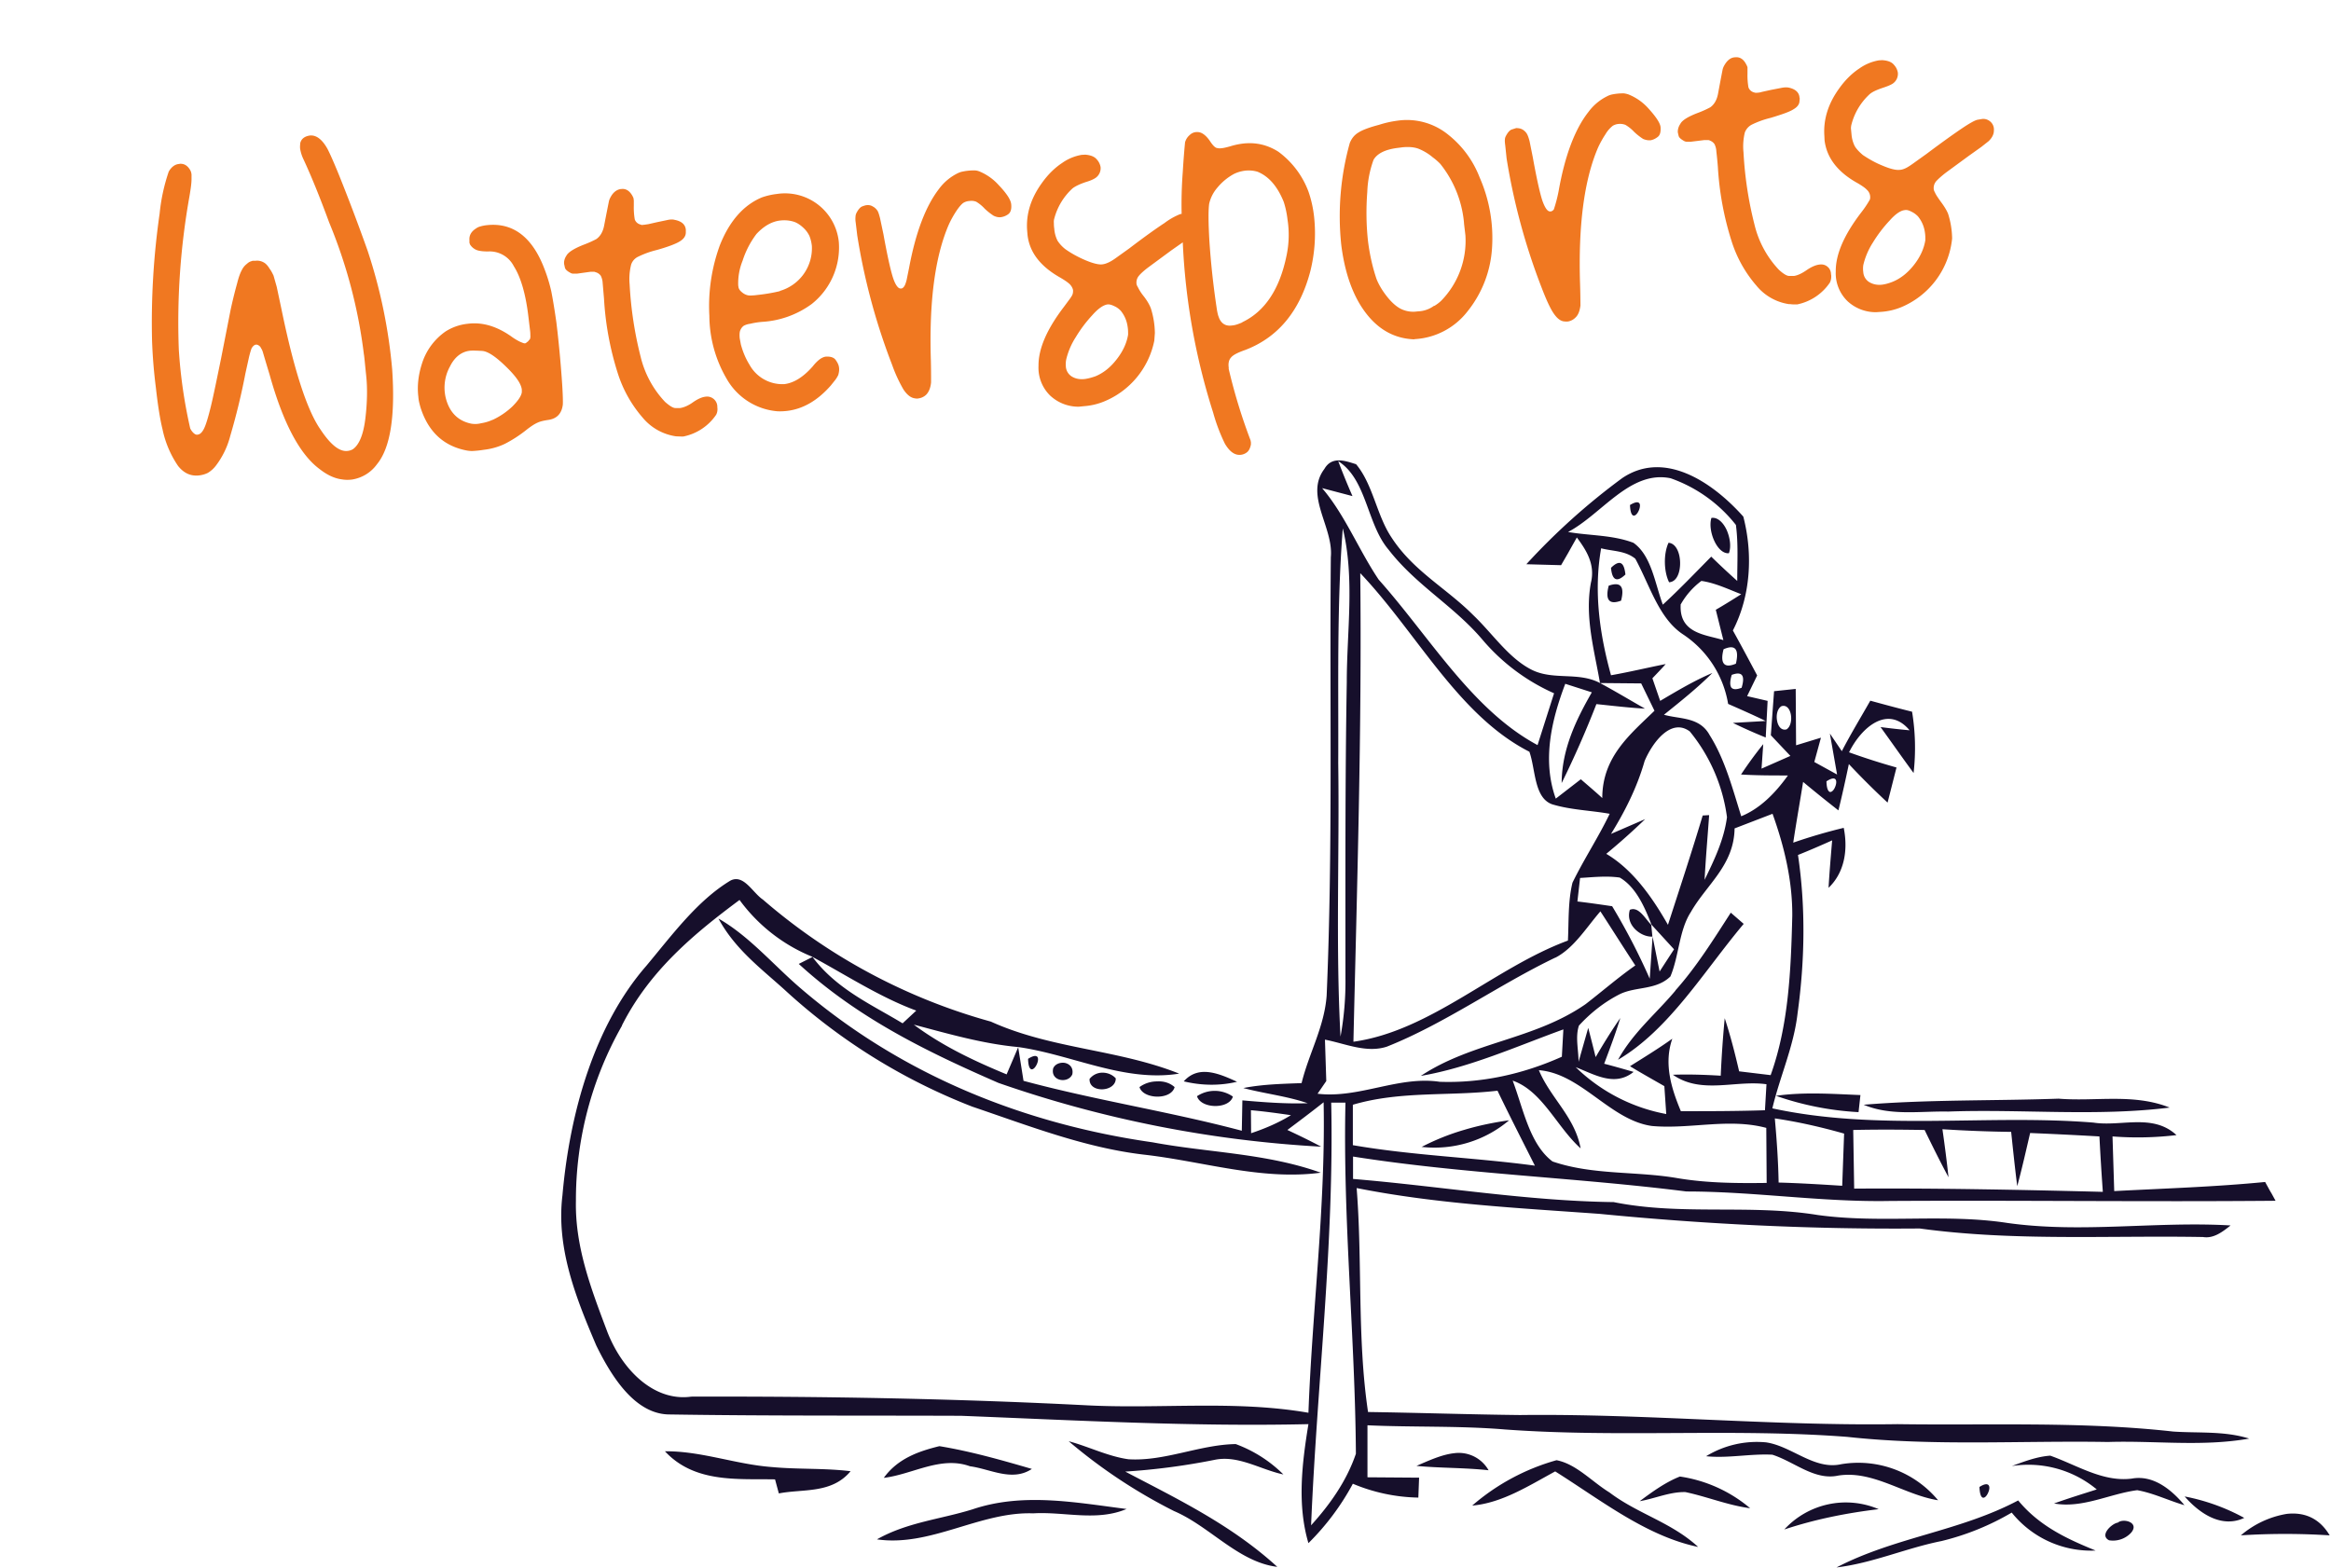 <?xml version="1.0" encoding="UTF-8"?> <svg xmlns="http://www.w3.org/2000/svg" xml:space="preserve" fill-rule="evenodd" stroke-linejoin="round" stroke-miterlimit="2" clip-rule="evenodd" viewBox="0 0 1228 826"> <path fill="#f07821" fill-rule="nonzero" d="M179.5 252.5c-3.7-.6-7.4-2.4-11.2-5.4-10.4-7.7-19.2-24.3-26.3-49.8a1169.1 1169.1 0 0 1-3.5-11.7c-.3-1-.6-1.6-.9-2-.2-.5-.5-.9-.8-1.2-.7-.6-1.4-.9-2-.8-.8.1-1.6.8-2.3 2-.2.6-.7 2-1.3 4.5l-1.9 8.6a348 348 0 0 1-8 33 43.9 43.9 0 0 1-7.6 15.7 15 15 0 0 1-4.1 3.7c-1.3.7-3 1.2-4.7 1.4-4.3.5-8-1.1-11.1-5a53.5 53.5 0 0 1-8.2-19.4c-1.2-4.8-2.4-12.1-3.5-22a271 271 0 0 1-2-24.6 403 403 0 0 1 4-67 98 98 0 0 1 4.8-22.1c1.4-2.4 3.2-3.8 5.4-4l.5-.1c2.3-.1 4.1 1 5.5 3.5.3.6.5 1.3.6 2.1v2.5c0 2-.4 5-1.1 9.1a377.5 377.5 0 0 0-5.6 80.7 259.3 259.3 0 0 0 6 41.5 8 8 0 0 0 1.8 2.5c.7.6 1.4 1 2.1.8 1.3-.1 2.4-1.2 3.4-3.2s2.2-6 3.6-11.7c1.4-5.8 3.1-14.2 5.4-25.4l5-25.5A251 251 0 0 1 125 149c.8-3.2 1.7-5.5 2.5-6.9a9 9 0 0 1 2.6-3.1 6 6 0 0 1 1.8-1.2l1.2-.4h1.5a7 7 0 0 1 4.2.8c1.2.6 2.3 1.8 3.3 3.5.8 1 1.4 2.3 2 3.5l1.7 6 2.5 11.8c6.6 32.1 13.5 53.3 20.6 63.4 5.3 8 10 11.7 14.2 11.2a7 7 0 0 0 2.8-.9c3.4-2.4 5.6-7.9 6.6-16.4 1-8.4 1.1-16 .4-22.5-.7-6.6-1-10.3-1.2-11.1a264.6 264.6 0 0 0-18.3-69.5c-5-13.6-9.5-24.6-13.4-33a21 21 0 0 1-1.9-5.9c-.1-1 0-2 .1-3 .6-2.2 2.3-3.5 5.1-3.9 3.3-.3 6.4 2 9.2 7 1.3 2.5 3.3 7 6 13.6a1036.5 1036.5 0 0 1 15.2 40.2 275 275 0 0 1 12.9 62.4c1.7 24.8-1 41.5-8 50a20 20 0 0 1-13.3 8.1c-1.8.2-3.7.2-5.7-.2Zm443-139.8a221.2 221.2 0 0 1 .6-22.1 419 419 0 0 1 1.2-15.6 7.6 7.6 0 0 1 2.4-3.8c1-1 2.2-1.5 3.4-1.6h.6c2.2-.1 4.5 1.5 6.7 4.7 1.3 2 2.5 3.3 3.4 3.6 1 .3 1.8.3 2.7.2 1.2-.1 2.8-.5 4.6-1a38 38 0 0 1 6.3-1.4c7-.9 13.3.6 19 4.2a46 46 0 0 1 15.9 21c1.5 4.3 2.5 8.8 3 13.5a82 82 0 0 1-2 28.5c-5.5 21-17 34.9-34.3 41.5-4 1.4-6.5 2.7-7.5 4-1.1 1.2-1.5 3-1.2 5.2v.8a295.4 295.4 0 0 0 11.5 37.6l.2 1v1.2c-.4 2-1.1 3.4-2.2 4.2a6.3 6.3 0 0 1-5.3 1.1c-2.3-.6-4.3-2.5-6.2-5.7a94.4 94.4 0 0 1-6.2-16.4 345.4 345.4 0 0 1-16-89.7l-6 4.2-11.8 8.7c-2.7 2-4.4 3.6-5.3 4.7a5.5 5.5 0 0 0-1.3 3.9c0 .7.3 1.4.7 2a24 24 0 0 0 2.9 4.6c1.9 2.4 3.2 4.6 4 6.7a45.1 45.1 0 0 1 2.1 13l-.3 4a44 44 0 0 1-26.6 32.1 34 34 0 0 1-10.2 2.4l-3 .3a21.9 21.9 0 0 1-15-5.8 20.5 20.5 0 0 1-6.2-15.7c-.1-8.9 4.3-19.2 13.3-31l3.4-4.6c.7-1 1.2-1.8 1.3-2.4.2-.6.2-1.2.2-1.9-.2-1-.7-2-1.6-3-1-1-2.7-2.2-5.1-3.6-10.5-5.9-16.3-13.4-17.3-22.6l-.2-2.4c-.6-8.6 2-16.9 7.8-24.9 3.2-4.5 6.8-8 10.6-10.5a25 25 0 0 1 10.3-4.3l1.9-.1c2.8.2 4.9 1 6.1 2.5a8 8 0 0 1 2 4 6.2 6.2 0 0 1-2.6 5.7c-1 .7-2.7 1.5-5.1 2.2-3 1-5.4 2.1-7 3.3a32.8 32.8 0 0 0-9.7 16 6 6 0 0 0-.2 2.3c0 .7 0 1.7.2 3a17 17 0 0 0 1.7 6.3 18 18 0 0 0 4.3 4.6c3 2.1 6.4 4 10.4 5.7 4 1.7 7 2.4 8.8 2.2 1-.1 2-.4 2.9-.8 1-.4 2.3-1.1 4-2.3l7.4-5.3c8-6.1 14.3-10.6 18.6-13.4a35 35 0 0 1 8.3-4.7l.6-.1Zm-377 124.6c-12-2.4-20-10-24-22.7-.5-1.8-1-3.6-1.1-5.5-.7-5.7 0-11.5 1.8-17.2a32.5 32.5 0 0 1 12.6-17.3 26.9 26.9 0 0 1 11.6-4c7.7-1 15.5 1.3 23.4 7 1.4 1 2.8 1.8 4 2.4 1.4.6 2.3 1 2.8.9.3 0 .7-.3 1-.6.5-.3.8-.6 1-1 .4-.3.6-.6.7-.9 0-.3.2-.8.1-1.5 0-.7 0-1.8-.2-3.1l-.8-6.7c-1.4-12-4-21-7.7-26.8a14.3 14.3 0 0 0-13.6-7.8c-2.3 0-4-.2-5.2-.5a7.3 7.3 0 0 1-4.3-3.2c-.1-.4-.3-.7-.3-1.1v-1.2c-.2-2.5 1-4.6 3.6-6.2.7-.5 1.4-.8 2.2-1a20 20 0 0 1 3.8-.7c13.6-1.3 23.7 6.5 30 23.3a83 83 0 0 1 3.5 11.5c.8 4 1.7 9.4 2.7 16.4l.6 5.1a619.5 619.5 0 0 1 2.5 28.2c.3 5 .4 8.4.3 10.1-.6 4.8-3.2 7.5-7.9 8.1-2 .3-3.9.7-5.4 1.4-1.6.7-3.4 1.9-5.5 3.5a67.5 67.5 0 0 1-11.8 7.7 35 35 0 0 1-11 3.1 53.7 53.7 0 0 1-5.4.6c-1.2.1-2.5 0-4-.3Zm110.6-7.4a28 28 0 0 1-17.5-9.8 66 66 0 0 1-13.2-23.6 159 159 0 0 1-7.2-39.1l-.7-8.2a9.7 9.7 0 0 0-1-3.9 5 5 0 0 0-2.2-1.7l-1.2-.4h-2l-7.2 1h-2a3 3 0 0 1-1.5-.5c-1.7-.9-2.6-1.8-2.8-2.7l-.4-1.8c-.2-1.4.2-3 1.2-4.5 1-1.9 4.4-4 10-6.1a54.7 54.7 0 0 0 5.7-2.6c2.2-1.5 3.6-4 4.2-7.3a1237.3 1237.3 0 0 1 2.5-12.7 8 8 0 0 1 .8-2c1.4-2.7 3.3-4.1 5.5-4.4h.2c2.3-.3 4.2.8 5.7 3.3.5.9.8 1.5.8 2l.1.8v2.6a37.3 37.3 0 0 0 .5 7.3 4.2 4.2 0 0 0 3 2.7c.4.2.8.3 1.2.2l1-.1 2-.3 4.4-1 6.2-1.3c1.3-.2 2.3-.2 3 0 3.8.7 5.8 2.4 6.1 5.2v1.7c-.1 1.8-1.2 3.3-3.2 4.5-2.1 1.3-6 2.8-12 4.5a48.5 48.5 0 0 0-10 3.6 7 7 0 0 0-3.6 4.1 31 31 0 0 0-.8 10.5 196.3 196.3 0 0 0 5.8 38.1 52.4 52.4 0 0 0 12.9 23.8c2.4 2.1 4.2 3.2 5.4 3.2h2.5c2-.3 4.4-1.3 7-3.2 2.5-1.7 4.6-2.6 6.5-2.8a5.4 5.4 0 0 1 6.1 5.1v.5c.2 1.4 0 2.7-.6 3.9A27.4 27.4 0 0 1 360 230h-1.3l-2.7-.1Zm-96.5-8.7a39 39 0 0 0 10.3-7c3-3 4.7-5.5 5-7.5v-1.4c-.3-2.8-2.6-6.3-6.8-10.6-6.3-6.4-11-9.7-14.3-9.8-3.3-.2-5.4-.2-6.2-.1-4.4.5-8 3.2-10.5 8.2a23.1 23.1 0 0 0-1.5 19.2c2.2 6 6.4 9.7 12.5 11a12.4 12.4 0 0 0 5.4-.2 23 23 0 0 0 6-1.8Zm149.9-4.5a34 34 0 0 1-26.8-17.3 66.5 66.5 0 0 1-9-33 93.4 93.4 0 0 1 5.5-37.1c5.1-12.9 12.6-21.3 22.2-25.3a37 37 0 0 1 7.9-1.8 28.5 28.5 0 0 1 32.6 25.3 38 38 0 0 1-14.3 32.7 49 49 0 0 1-26.2 9.4 42 42 0 0 0-6.2 1 10 10 0 0 0-3.3 1 5 5 0 0 0-1.7 2c-.6 1-.7 2.6-.5 4.7l.6 3.2c1 3.7 2.4 7.2 4.5 10.6a19.8 19.8 0 0 0 18.4 10.3c5-.6 10-3.7 15-9.4 1.4-1.8 2.7-3 3.8-3.8 1-.7 2.1-1.2 3.2-1.3 2.5-.1 4.3.5 5.2 2 1 1.4 1.5 2.7 1.6 3.7.2 1.2 0 2.6-.4 4-.3.6-.7 1.4-1.5 2.5l-2.4 3c-7 8-14.7 12.4-23 13.4-1.7.2-3.5.3-5.2.2Zm72-6.9c-2-.4-3.8-2-5.5-4.5a76 76 0 0 1-6-13 334 334 0 0 1-18.4-68.3l-.8-6.7a12 12 0 0 1-.1-3.2c0-.6.2-1.2.4-1.7 1-2 2-3.1 3-3.6 1.1-.4 2-.7 2.5-.7 1-.1 2.1 0 3.2.7 1 .5 1.7 1.2 2.3 2 .6.8 1 2.2 1.5 4.1l1.8 8.5c2 11.1 3.7 18.7 5 22.8 1.3 4 2.8 6 4.2 5.8h.4c.6-.2 1-.6 1.4-1.2.4-.6.8-1.7 1.2-3.2l1.3-6.4c3.5-18.7 8.7-32.5 15.8-41.7a27.2 27.2 0 0 1 10-8.3c.7-.3 1.4-.6 2-.7a28.2 28.2 0 0 1 6.8-.7c.8 0 1.6.2 2.4.5a28 28 0 0 1 10.2 7.2c4.1 4.3 6.3 7.6 6.6 10 .3 2.7-.3 4.5-1.6 5.4a8.4 8.4 0 0 1-3.6 1.5c-1.2.2-2.5 0-4-.7a31.2 31.2 0 0 1-4.8-3.8 20 20 0 0 0-4.4-3.6c-1-.4-2.3-.6-3.5-.4a7 7 0 0 0-3.3 1c-1 .7-2.3 2.2-3.7 4.3a54.2 54.2 0 0 0-3.9 7c-7.4 17-10.5 41-9.5 72a406.9 406.9 0 0 1 .1 11.3c-.3 3-1.2 5-2.5 6.4a7.2 7.2 0 0 1-4 2c-.8.2-1.6.1-2.5-.1Zm95.5-11.5c4.2-1.7 8-4.7 11.3-9 3.3-4.2 5.3-8.6 6-13 0-1.3 0-2.6-.2-3.8-.4-3.3-1.6-6.2-3.7-8.8-1-1-2-1.8-3.4-2.4-1.4-.7-2.6-1-3.5-.9-2.2.3-4.9 2.1-8 5.6a70.6 70.6 0 0 0-8.8 11.7 37.7 37.7 0 0 0-5 11.7 13 13 0 0 0-.2 3.7 6.7 6.7 0 0 0 3.5 5.5c1.8 1 4 1.4 6.5 1.1 1.6-.2 3.5-.7 5.5-1.4Zm168.1-19.5c-12-.4-21.7-6.7-29-19-5-8.6-8-18.9-9.5-30.7a143.3 143.3 0 0 1 4.5-53.8c1-2.4 2.4-4.2 4.6-5.5 2-1.3 5.7-2.7 10.7-4a55 55 0 0 1 9.7-2.2 34.5 34.5 0 0 1 27 7.5 53 53 0 0 1 16.4 22.4A79.4 79.4 0 0 1 786 131a59 59 0 0 1-13 33.2 37.8 37.8 0 0 1-27.9 14.5Zm-90.7-9c12-5.7 19.8-17.5 23.4-35.3a52.4 52.4 0 0 0 .5-18.7c-.4-3.5-1.1-6.6-2-9.4-3.3-8.2-7.9-13.5-13.8-15.9-2-.6-4-.8-6.4-.6-2.3.3-4.4.9-6.3 1.9a29.8 29.8 0 0 0-8.5 7.1 19.6 19.6 0 0 0-4.3 8.5c-.5 3.8-.4 10.2.1 19.2a426.6 426.6 0 0 0 4.1 37.3c.3 1.4.5 2.4.8 3 .2.7.5 1.3.8 1.8 1.3 2.2 3.4 3.2 6.2 2.8 1.6-.1 3.3-.7 5.4-1.6Zm169.2-.5c-2-.4-3.7-2-5.4-4.6-1.7-2.6-3.7-7-6-13a334 334 0 0 1-18.5-68.2l-.7-6.7c-.2-1.5-.3-2.6-.2-3.2 0-.7.2-1.3.4-1.7 1-2 2-3.1 3-3.6l2.5-.8c1 0 2.2.1 3.3.7a7 7 0 0 1 2.2 2c.6.9 1.1 2.3 1.6 4.2l1.7 8.5c2 11.1 3.7 18.7 5 22.7 1.4 4 2.8 6 4.3 5.8h.3c.6-.2 1.1-.5 1.5-1.1a77 77 0 0 0 2.5-9.6C824.4 82 829.7 68 836.8 59a27.2 27.2 0 0 1 9.9-8.3c.7-.4 1.4-.6 2-.8a28.2 28.2 0 0 1 6.8-.7c.8.1 1.7.3 2.5.6a28 28 0 0 1 10.2 7.1c4 4.4 6.3 7.7 6.6 10 .2 2.7-.3 4.5-1.7 5.4a8.4 8.4 0 0 1-3.5 1.6c-1.3.1-2.6-.1-4-.7a31.5 31.5 0 0 1-4.8-3.8 20.1 20.1 0 0 0-4.5-3.6c-1-.4-2.2-.6-3.5-.5a7 7 0 0 0-3.2 1 16 16 0 0 0-3.8 4.4 54.1 54.1 0 0 0-3.9 7c-7.3 16.9-10.5 40.9-9.5 72a406.6 406.6 0 0 1 .2 11.3c-.4 3-1.2 5-2.6 6.3a7.2 7.2 0 0 1-4 2.1c-.8.1-1.6 0-2.5-.1Zm164.8-4.8a21.9 21.9 0 0 1-15.1-5.8 20.5 20.5 0 0 1-6.2-15.6c-.1-9 4.3-19.2 13.3-31a54.2 54.2 0 0 0 4.7-7 5.2 5.2 0 0 0-1.5-5c-.9-1-2.6-2.2-5-3.6-10.5-5.8-16.3-13.4-17.4-22.6l-.1-2.3c-.6-8.6 2-17 7.8-25 3.2-4.5 6.8-8 10.6-10.5a25 25 0 0 1 10.3-4.3l1.8-.1c3 .2 5 1 6.2 2.5a8 8 0 0 1 2 4 6.2 6.2 0 0 1-2.6 5.8c-1 .7-2.7 1.4-5.1 2.2-3 1-5.4 2-7 3.3a32.8 32.8 0 0 0-9.7 16c-.2.7-.3 1.5-.3 2.2l.3 3.1a17 17 0 0 0 1.7 6.2c.9 1.5 2.3 3 4.3 4.7 3 2 6.4 4 10.4 5.6 4 1.7 7 2.4 8.8 2.2 1 0 2-.3 2.9-.7 1-.4 2.3-1.2 4-2.4l7.4-5.3c8-6 14.3-10.5 18.6-13.4 4.3-2.9 7.1-4.4 8.3-4.6l2.3-.4c1.5-.2 2.9.2 4.1 1.1a5.5 5.5 0 0 1 2.2 5c0 2-1 3.9-2.8 5.6l-3.8 3-6.6 4.7-12 8.8c-2.6 2-4.3 3.6-5.2 4.6a5.5 5.5 0 0 0-1.3 4c0 .6.3 1.3.7 2 .4 1 1.4 2.5 2.9 4.6 1.8 2.4 3.2 4.6 4 6.6a44.9 44.9 0 0 1 2.1 13 44 44 0 0 1-26.9 36.2 34 34 0 0 1-10.2 2.4l-3 .2Zm-232.8-3.3a20 20 0 0 0 3.6-2.7A45.2 45.2 0 0 0 772 124l-.7-5.9-.1-1.3a58 58 0 0 0-12.4-30.4 31 31 0 0 0-4-3.5 27.5 27.5 0 0 0-7.7-4.6c-2.3-.8-5-1-8.2-.7l-2.3.3c-6.7.8-11 2.9-13 6.3a55.4 55.4 0 0 0-3.3 17c-.7 9.2-.5 18 .4 26 .9 7.1 2.4 13.7 4.5 19.9 1.3 3.2 3.2 6.3 5.6 9.3 2.4 3 4.7 5 6.9 6.2a14.7 14.7 0 0 0 8.9 1.5l1.3-.1a15 15 0 0 0 7.6-2.9Zm187.2-.9a27.3 27.3 0 0 1-17.5-9.8 66 66 0 0 1-13.1-23.5 159 159 0 0 1-7.2-39 211 211 0 0 0-.8-8.2 9.6 9.6 0 0 0-1-3.9 5 5 0 0 0-2.1-1.7c-.4-.2-.8-.4-1.2-.4h-2l-7.3.9h-2c-.4 0-1-.2-1.4-.4-1.7-1-2.7-1.8-2.9-2.8l-.4-1.7c-.1-1.5.3-3 1.3-4.5 1-2 4.3-4 10-6.1a55 55 0 0 0 5.7-2.6c2.2-1.5 3.6-4 4.2-7.3a1246.1 1246.1 0 0 1 2.4-12.7 8 8 0 0 1 .8-2c1.5-2.7 3.3-4.2 5.5-4.4h.2c2.4-.3 4.3.8 5.7 3.3.5.9.8 1.5.9 2v3.2a37.3 37.3 0 0 0 .5 7.3 4.2 4.2 0 0 0 3 2.7c.5.2.9.2 1.3.2l1-.1c.5 0 1.1-.2 1.9-.4l4.5-1 6.2-1.2c1.2-.2 2.2-.2 3-.1 3.7.7 5.8 2.5 6 5.3.2.5.1 1 0 1.7 0 1.8-1.1 3.3-3.2 4.5-2 1.3-6 2.7-12 4.5a48.5 48.5 0 0 0-10 3.6 7.8 7.8 0 0 0-3.6 4.1 31 31 0 0 0-.7 10.5 196.3 196.3 0 0 0 5.8 38.1 52.4 52.4 0 0 0 12.8 23.7c2.4 2.2 4.2 3.3 5.5 3.3h2.5c2-.3 4.3-1.4 7-3.3 2.4-1.6 4.6-2.5 6.4-2.7 2.1-.3 3.8.4 5.1 2 .6.9 1 1.9 1 3.1l.1.5c.1 1.4-.1 2.7-.7 3.9a27.4 27.4 0 0 1-17.2 11.5h-1.3c-.6 0-1.5 0-2.7-.2Zm-532-7a23.4 23.4 0 0 0 16.9-23.7c-.2-1.8-.6-3.6-1.3-5.3a14 14 0 0 0-3.2-4.3c-1.5-1.4-3-2.4-4.5-3-2.6-.9-5.2-1.1-7.7-.8-4.4.5-8.6 2.9-12.5 7.1a47 47 0 0 0-7.3 14.1 31.8 31.8 0 0 0-2.3 13l.2 1.2c.3 1 1 1.8 1.9 2.5a7 7 0 0 0 3 1.5c.9.2 2 .1 3.5 0l3.4-.4a90.2 90.2 0 0 0 10-1.8Zm586.2-4.8c4.2-1.7 8-4.7 11.3-8.9 3.3-4.2 5.3-8.6 6-13.1 0-1.3 0-2.5-.2-3.8-.4-3.2-1.6-6.1-3.7-8.7-1-1-2-1.8-3.5-2.5-1.3-.7-2.5-1-3.4-.8-2.2.2-4.9 2-8 5.5a70.6 70.6 0 0 0-8.9 11.7 37.8 37.8 0 0 0-5 11.8 13 13 0 0 0 0 3.7 6.7 6.7 0 0 0 3.4 5.4c1.8 1 4 1.5 6.5 1.2 1.6-.2 3.5-.7 5.5-1.5Z"></path> <path fill="#160f2b" fill-rule="nonzero" d="M967.5 825.9c30.8-16 64.9-19 95.7-35.3 11.3 13.7 26.1 20.4 40.8 26.4a53.6 53.6 0 0 1-44.2-20 136 136 0 0 1-37 15c-18.6 3.7-36.5 11.7-55.3 13.9ZM563 759.4c10.5 2.8 20.7 8 31.5 9.5 19 1.2 37.5-7.7 56.5-8a69.9 69.9 0 0 1 25.1 16c-12-2.5-23.7-10.3-36.2-7.7a354.2 354.2 0 0 1-47.1 6.2c27.6 14.5 55.8 28 80.1 50.2-20.5-2.5-35.6-21.4-54.4-29.4a279.9 279.9 0 0 1-55.5-36.8Zm212.7 33.8a115.2 115.2 0 0 1 44.3-23.8c10.4 2 18.6 11.3 27.9 17 14.9 11.3 32.6 15.7 46.7 28.7-27.3-5.7-51-24.5-75.3-39.8-14 7.6-28 16.6-43.6 18Zm420.8-164.7 2.3 4.2c-67.7.6-135.4-.3-203 .1-35.9.7-71.5-5-107.4-5-58.4-7.4-117.3-9.2-175.6-18.4v11.8c45.8 3.8 91.3 11.6 137.3 12.2 35.6 7.2 71.8 1 107.5 6.8 33.3 4.6 66.8-.9 100 4.2 39.1 5.5 78.4-1 117.5 1.3-4.4 3.5-9 7-14.5 6.1-49.7-.9-99.7 2.3-149.3-4.5-56.3.5-112.5-2.2-168.6-7.7-42.8-3.1-85.7-5.2-128-13.6 3.1 39.2.2 78.9 6 118 26.7.4 53.4 1.3 80 1.6 66.3-.8 132.5 5.8 198.9 4.8 48.4.7 97-1.5 145.3 3.9 13.3.9 26.9-.4 40 3.7-24.7 4.4-49.6 1-74.4 1.8-45.8-.8-91.7 2.3-137.4-2.7-60-4.6-120.2.5-180.3-3.9-24-2-48.3-1.1-72.4-2.2v27.4l27.2.2-.4 10.5a93 93 0 0 1-34.5-7.3 131.8 131.8 0 0 1-23.4 31.3c-6-20.2-3.4-42 0-62.7-61 1.4-122-2-183-4.4-51-.2-102.1.1-153.2-.7-18 .2-30.5-19-39-36.4-10.3-24.2-21.2-50.9-17.8-79 3.9-44.6 17.2-90 44.2-121 13.7-16.4 26.9-34.4 44.3-44.9 7-3.6 11.7 6.4 17.1 10A309.1 309.1 0 0 0 522 538.3c32 14.5 66.8 14.5 99.2 27.4-28.8 4.7-56.5-10-84.8-14-18.6-1.7-36.8-7-55-11.8 15.3 11.4 32 19.2 48.9 26.2l6.1-14.3 2.8 17.7c38.2 10.3 77 16.2 115 26.3l.3-16c11.4 1 23 1.9 34.4 1.5-11.1-3.8-22.6-5-33.9-8 10.2-2 20.5-2.2 30.7-2.6 3.8-15.6 12-29.6 13.2-46.1 3.3-77 1.5-154 2.2-231 1.5-15.8-14-32.5-3.4-46.5 4-7 11.2-4.2 16.7-2.5 8.9 10.6 10.8 26.8 18.6 38.5 11.5 17.8 29 26.8 43.1 41 10.1 9.6 18.5 22.5 30.6 28.7 11.5 5.9 24.7 1 36.2 7.1 8 4.3 15.8 9 23.7 13.5-8.6-.5-17-1.5-25.6-2.4a517.8 517.8 0 0 1-18.3 41.6c.1-18 7.7-33.5 15.9-47.8l-14-4.5c-7.2 19-12.3 40.2-5 60.5l13.2-10.2c3.8 3.3 7.6 6.5 11.3 9.9 0-21.9 15-33.8 27.5-46l-7-14.4-21.7-.2c-3-17.4-8.1-34.8-4.8-52.8 2.4-9.7-2.4-17.2-7.4-23.9l-3.6 6.4-1 1.8-3.7 6.4-18.3-.5a347.9 347.9 0 0 1 50.4-45.3c22-15 47.3 1.6 63.9 20.2 5.2 20.1 3.8 42-5.5 60 4.4 7.9 8.6 15.8 12.8 23.7l-5.3 10.9 10.8 2.5-1 19.3a265 265 0 0 1-17.3-7.7l17.3-1c-6.6-3.2-13.2-6.1-19.8-9a54.7 54.7 0 0 0-24-36.8c-12.6-8.5-17.3-25.8-24.9-39.7-5.2-4.3-12-3.9-18-5.5-4 22.7-.8 45.2 5.2 66.9 9.7-1.7 19.2-4 28.8-5.9-1.7 2-5.2 5.6-7 7.5l4.1 11.9c9-5.3 18-10.7 27.5-14.7-8 8-16.8 15-25.5 22 8.2 2.4 18.8 1 24.1 10.8 8 12.7 12 28 16.6 42.7 9.8-4 17.8-12 24.6-21.5-8.3 0-16.5 0-24.7-.5a212 212 0 0 1 11.7-16L928 405l15.2-6.7-10.3-10.9 1.7-23.2L946 363l.2 29.7 13.1-4-3.5 12.8 12 6.6-3.8-21.6 6.3 9.3c4.7-9.1 10-17.8 15-26.6 7.3 2 14.7 4 22 5.8a117 117 0 0 1 .8 32.3c-5.9-8-11.6-16.2-17.4-24.2a384 384 0 0 0 15.3 1.7c-11.3-13.5-25.2-1.9-31.9 11.6a363 363 0 0 0 25 8l-4.7 18.5a407 407 0 0 1-20.4-20.3c-1.7 8.1-3.5 16.3-5.5 24.4a766 766 0 0 1-18.6-15c-1.7 10.7-3.6 21.3-5.2 32a288 288 0 0 1 26.6-7.8c2.4 12 .2 23.8-8 31.6.5-8.4 1.2-16.7 1.9-25-6 2.7-12 5.3-18 7.7 4.1 27.5 3.6 55.8-.2 83.3-2 17.6-9.3 33.3-13.3 50.2 55.8 12.1 112.8 3 169.1 7.5 14.5 2.3 31.3-5 43.8 6.6a172.4 172.4 0 0 1-33.7.7l.9 28.8c26.5-1.4 53-2.2 79.5-4.8l2.3 4.2.8 1.4Zm-80.8 173.8c2.9-2.5 11.6-.1 7 5.3a13 13 0 0 1-11.6 4c-5.4-2.7 1.7-9 4.6-9.3Zm-603.4-7c26.6-9 54.4-3.6 81.2-.2-15.9 6.7-32.8 1.3-49.2 2.3-28-1-54.1 17.8-82.3 13.7 15.9-9 33.6-10.6 50.3-15.8Zm668.1 13.8a49.7 49.7 0 0 1 24.2-11.4c8.7-1 17 1.7 22.7 11.3a367 367 0 0 0-46.9 0ZM940 805.9a44 44 0 0 1 49.7-10.7c-16.8 2-33.4 5.3-49.7 10.7Zm-238.7-225c1.6 74.6-7.5 148.5-10.6 222.8 9.6-10.6 18.6-23 23.6-37.7-.4-61.6-6.9-123.2-5.5-185h-7.5Zm449.6 207.6a107.7 107.7 0 0 1 31.4 11.3c-11.5 5.4-23-1.7-31.4-11.3ZM863.8 791c6.7-5 13.6-10 21.2-13a74 74 0 0 1 37 16.7c-11.6-1.5-22.7-6.1-34.1-8.5-8.2-.2-16 3.4-24.1 4.8Zm196-18.5c6.5-2.4 13.3-5 20.3-5.5 14.1 5 27.7 14 42.9 12.1 10.8-2 20.3 5 27.8 14-8.3-2.4-16.4-6.4-24.9-7.9-14.6 1.9-28.8 9.7-43.8 7 7.5-2.7 15-5 22.5-7.4a56.4 56.4 0 0 0-44.9-12.3Zm-161-5.2a51.3 51.3 0 0 1 31.6-7.3c13.6 2 25.4 14.7 39.6 11.5a54.6 54.6 0 0 1 51 19c-17.8-2.8-34.2-15.9-52.6-13-12.5 2.7-23.1-7.3-34.7-11-11.7-.6-23.3 2-34.9.8Zm144 16.2c2.8-1.8 4.3-1.7 4.9-.8.6.9.3 2.5-.4 4-1.3 2.9-4.2 4.7-4.5-3.2Zm-692.5-18.8c19-.2 37.4 6.9 56.3 8.3 13.8 1.3 27.7.5 41.5 2.2-10 12-25 9.2-37.8 11.7l-2-7.4c-19.5-.4-42.3 2.1-58-14.8Zm115.3 14c7.4-10.3 18.7-14.1 29.3-16.7 16.4 2.7 32.6 7.3 48.7 12-10.4 6.9-21.9 0-32.6-1.4-15.4-5.6-30.3 4.3-45.4 6.1Zm280.6-6.3c6.3-2.7 13.3-6 20-6.7a18 18 0 0 1 18 9c-12.7-1.4-25.4-1.1-38-2.3Zm-418.5-232a186 186 0 0 0-24.3 92.4c-.5 24.6 8.4 47.3 16.6 69.1 8.1 20.6 25 36.7 44.2 34 69-.2 138 1 206.9 4.5 39.4 2.2 79-2.8 118.2 4 2-54.6 9.1-108.8 8-163.6-6.3 5-12.7 9.8-19.1 14.6 6 2.8 12 5.7 17.8 8.8a619.4 619.4 0 0 1-170-33.6c-36.7-16-73.7-33.8-105.2-62.7l7.3-3.7a89 89 0 0 1-38.5-30c-23.4 17.4-47.3 37-62 66.2Zm648.6 55 .5 30.9c43.7-.3 87.3.6 131 1.7-.7-9.7-1.3-19.5-1.8-29.2-12.2-.7-24.3-1.3-36.5-1.8-2.2 9.4-4.3 18.8-6.8 28-1.2-9.5-2.2-19.1-3.2-28.6a698 698 0 0 1-36.2-1.4c1.2 8.4 2.3 16.9 3.2 25.3-4.4-8.2-8.5-16.5-12.6-24.9-12.5-.2-25-.3-37.6 0Zm-41.3-6.1c1 11.2 1.8 22.5 2 33.8 11.2.3 22.4 1 33.5 1.7l1-27.5c-12-3.4-24.2-6.2-36.5-8Zm-124.3-25.4c6.2 14.8 18.9 24.5 22 41.2-12.5-11.2-20.2-30.3-35.8-35.7 5.6 14.8 8.9 33.5 21 42.6 21.4 7.3 44 5 65.9 8.8 15.5 2.6 31.2 2.7 46.9 2.5l-.2-29c-19.8-5.3-40.1.8-60.2-1-22-3-37.3-27.7-59.6-29.4ZM378.5 484c16 9.1 28.7 24.2 43 36.5 54.6 47 119.9 72 185.7 81.4 29.5 5.5 59.8 5.7 88.6 16-31.3 4.2-62.1-6-93.1-9.5-31-3.6-60.7-15.2-90.5-25.3a313 313 0 0 1-99-61.7c-12.4-11.2-26-21.3-34.7-37.4Zm334.2 98.1v21.3c31.8 5.5 64 6.5 95.9 10.8-6.6-13.1-13.3-26.2-19.7-39.5-25.4 3-51.1 0-76.2 7.4Zm36.1 22.3a123 123 0 0 1 22.7-9.1c7.7-2.3 15.6-3.9 23.5-5a60.7 60.7 0 0 1-46.2 14ZM659 585l.1 12.1c7.2-2.4 14.3-5.4 21-9.5-7-1-14-2-21-2.6Zm254.8-148.5c-.3 19.5-14.8 29.6-23 44-6.3 9.7-6.2 23-10.8 34-7.5 7.3-18 5.2-26.6 9.3-7.9 4-15.2 9.6-21.6 16.6-2 6-.2 12.8-.2 19.1l5.1-17.9a1199 1199 0 0 1 3.9 15.4c4.1-7 8.4-14 13-20.6-2.5 8.2-5.5 16.1-8.5 24.1 4 1 11.7 3.2 15.5 4.3-9.9 8-20.5 1.4-30.5-2.5a92.6 92.6 0 0 0 47.7 24.7l-1-14.7c-6.1-3.5-12.2-6.9-18.1-10.5 7.5-4.7 15-9.3 22.3-14.5-4.6 13.2-.5 26.2 4.5 38.2 14.8 0 29.5 0 44.3-.5l.8-13.7c-16.3-2.3-34.3 5.5-49.3-5 8.5-.3 16.8 0 25.2.5a611 611 0 0 1 2.1-30.3c3 9.1 5.4 18.5 7.6 28l16.6 2c9.5-26.4 10.7-55.5 11.4-84 .1-18.7-4.3-36.7-10.4-53.7l-20 7.7Zm21.8 140.9c14.8-2.1 29.6-1 44.5-.4l-1 9a157.3 157.3 0 0 1-43.5-8.6Zm46.2 4.7c34.2-2.8 68.5-2 102.7-3.2 19.5 1.6 39.5-2.9 58.5 4.7-38.8 4.8-77.9.7-116.7 2.1-14.9-.3-30.2 2.4-44.5-3.6Zm-351.2-4.5a16.8 16.8 0 0 1 18.9.2c-2 6.8-16.9 6.5-18.9-.2Zm-30.3-4.8c2.7-2 6-3 9.3-3 3.3-.2 6.6.7 9.2 3-1.8 6.9-16.6 6.5-18.5 0Zm219-68.2c-30 14.4-58 34.7-88.7 46.9-10.8 3.5-21.8-1.6-32.6-3.7l.7 21.8-4.6 6.7c21.9 2.6 42.6-9.5 64.3-6.3 22 .8 43.9-4 64.4-13.2l.8-14.4c-24.8 9-49.4 20.1-75.1 24.5 27.2-18 59.7-19 86.8-37.8 8.7-6.7 17.2-14.1 26.2-20.4-6.2-9.4-12.2-19-18.4-28.5-7.5 8.7-14 19.4-23.7 24.4ZM574 568.5a8.6 8.6 0 0 1 6.8-3.3c2.6 0 5.2 1 7 3 .1 7.3-14.2 8-13.8.3Zm49.6 1.3c4-4.5 8.8-5.5 13.7-4.8 5 .7 10 3 14.4 5-9.3 2.2-18.8 2-28-.2Zm-68.8-6.8c1-2.5 4-3.4 6.4-2.9 2.4.6 4.4 2.6 3.7 6-2.2 5-11.5 3.6-10.1-3Zm-13.2-5.1c2.9-1.8 4.3-1.8 5-.9.5 1 .2 2.6-.5 4-1.4 2.9-4.3 4.6-4.5-3.1Zm341-36c11-12.3 20-26.7 29.2-41l6.8 5.9c-21 25-39.2 55.7-66.2 71.6 8-14.5 20.1-24.3 30.3-36.5Zm-166-219.7c.9 82.3-1.7 164.4-3.6 246.7 40.8-5.7 74.3-39 113-53.3.5-10.2 0-20.6 2.4-30.5 6.1-12.5 13.6-23.8 19.6-36.3-10-1.8-20.4-2-30.3-5-9.6-3.4-8.7-18.4-12-27.7-37.4-19-59.3-62.7-89-94Zm-9.2-23.8c-3.2 41.1-2.2 82.5-2.4 123.7.7 48-1.4 96.2 1.2 144.1a161 161 0 0 0 2.6-31c0-51.9-.2-103.8.7-155.7 0-27 4.3-54.6-2.1-81.1ZM428 504.2c12.8 17.1 31 25 47.5 35l7.2-6.7c-19-7-36.6-18.5-54.7-28.3Zm404.4-41.6L831 475c6 .7 12.2 1.6 18.3 2.5a337.2 337.2 0 0 1 19.8 38.2l1.5-22.2 3.7 18.4 7.6-11.7-11.9-13c-3.7-9.7-8.4-20-16.7-24.8-7-1-14-.2-20.8.2Zm26.2 16.8c4.7-2 8.1 4.7 11.3 7.9l.6 6.2c-5.8.4-14.3-5.9-11.9-14Zm7.8-78.4c-4 14-10.4 26.6-17.7 38.4l18-7.8a351.5 351.5 0 0 1-20.5 18.3c13.7 8.1 23.9 22.3 32.5 37.4 6.2-19.2 12.5-38.2 18.3-57.6l3.4-.2c-.8 11.4-1.8 22.7-2.4 34.1 5-10.3 10.2-21 11.8-33a90 90 0 0 0-19.6-45.2c-9.8-7.3-19.6 5.7-23.8 15.6Zm95.8 10.7c.1 4 1 5.4 1.9 5.6.9.1 2-1 2.6-2.5 1.3-2.9 1.1-6.8-4.5-3.1ZM705 243a378 378 0 0 0 7.5 18.4l-16-4.2c12 14 19.3 32.6 29.8 48.2 27 30.3 49.2 68.7 83.7 87.2l8.7-27.3a105.6 105.6 0 0 1-37.6-28.1c-15.2-18-35-28.7-49.6-47.6-11.5-13.5-11.4-37-26.5-46.6Zm233.5 129.1c-2.2 1.3-2.9 4.8-2.3 7.7.5 2.9 2.3 5.3 5 4.5 4.2-2.7 2.7-13.9-2.7-12.2Zm-26.2-16.5c-1 3.3-1 5.5-.2 6.7 1 1.1 2.7 1.1 5.4.1 2-6.6.2-8.8-5.2-6.8Zm-4.3-13.5c-1 3.8-.9 6.3.2 7.6 1.1 1.3 3.2 1.3 6.3 0 1.8-7.7-.4-10.3-6.5-7.6Zm-22.6-23.4c-.8 15.4 13.7 15.7 22.5 18.6l-4-16c4.5-2.6 9-5.4 13.4-8.2-7-2.7-13.8-6-21-7a40 40 0 0 0-11 12.6ZM826 280.3c11.5 2 23.4 1.5 34.5 5.7 9.5 6.7 11.3 21.3 15.5 32.6 8.7-8 17-16.7 25.5-25.3 4.5 4.4 9 8.6 13.7 12.8 0-9.8.6-19.7-.7-29.5a75.7 75.7 0 0 0-34.4-24.6c-21.3-4.4-36.2 18.9-54 28.3Zm21.5 28.3c3.1-1.1 5.3-1 6.3.3 1.1 1.2 1.2 3.8.2 7.6-6.2 2.3-8.5-.3-6.5-7.9ZM879 286c4 .3 6 5.4 6.1 10.4.1 5.1-1.7 10.2-5.8 10.4-2.8-5.6-3-15-.3-20.8Zm-30.3 13.2c2.2-2.2 4-3 5.2-2.4 1.3.6 2 2.6 2.4 5.9-4.5 4.3-7 3.1-7.6-3.5Zm52.9-26.3c3.2-.5 6.2 2.4 8 6.3 1.8 4 2.5 9 1.2 12.3-6.2.6-11.3-11.9-9.2-18.6Zm-42.9-6.8c3-1.8 4.4-1.7 5-.8.5.8.2 2.6-.5 4-1.3 2.8-4.2 4.6-4.5-3.2Z"></path> </svg> 